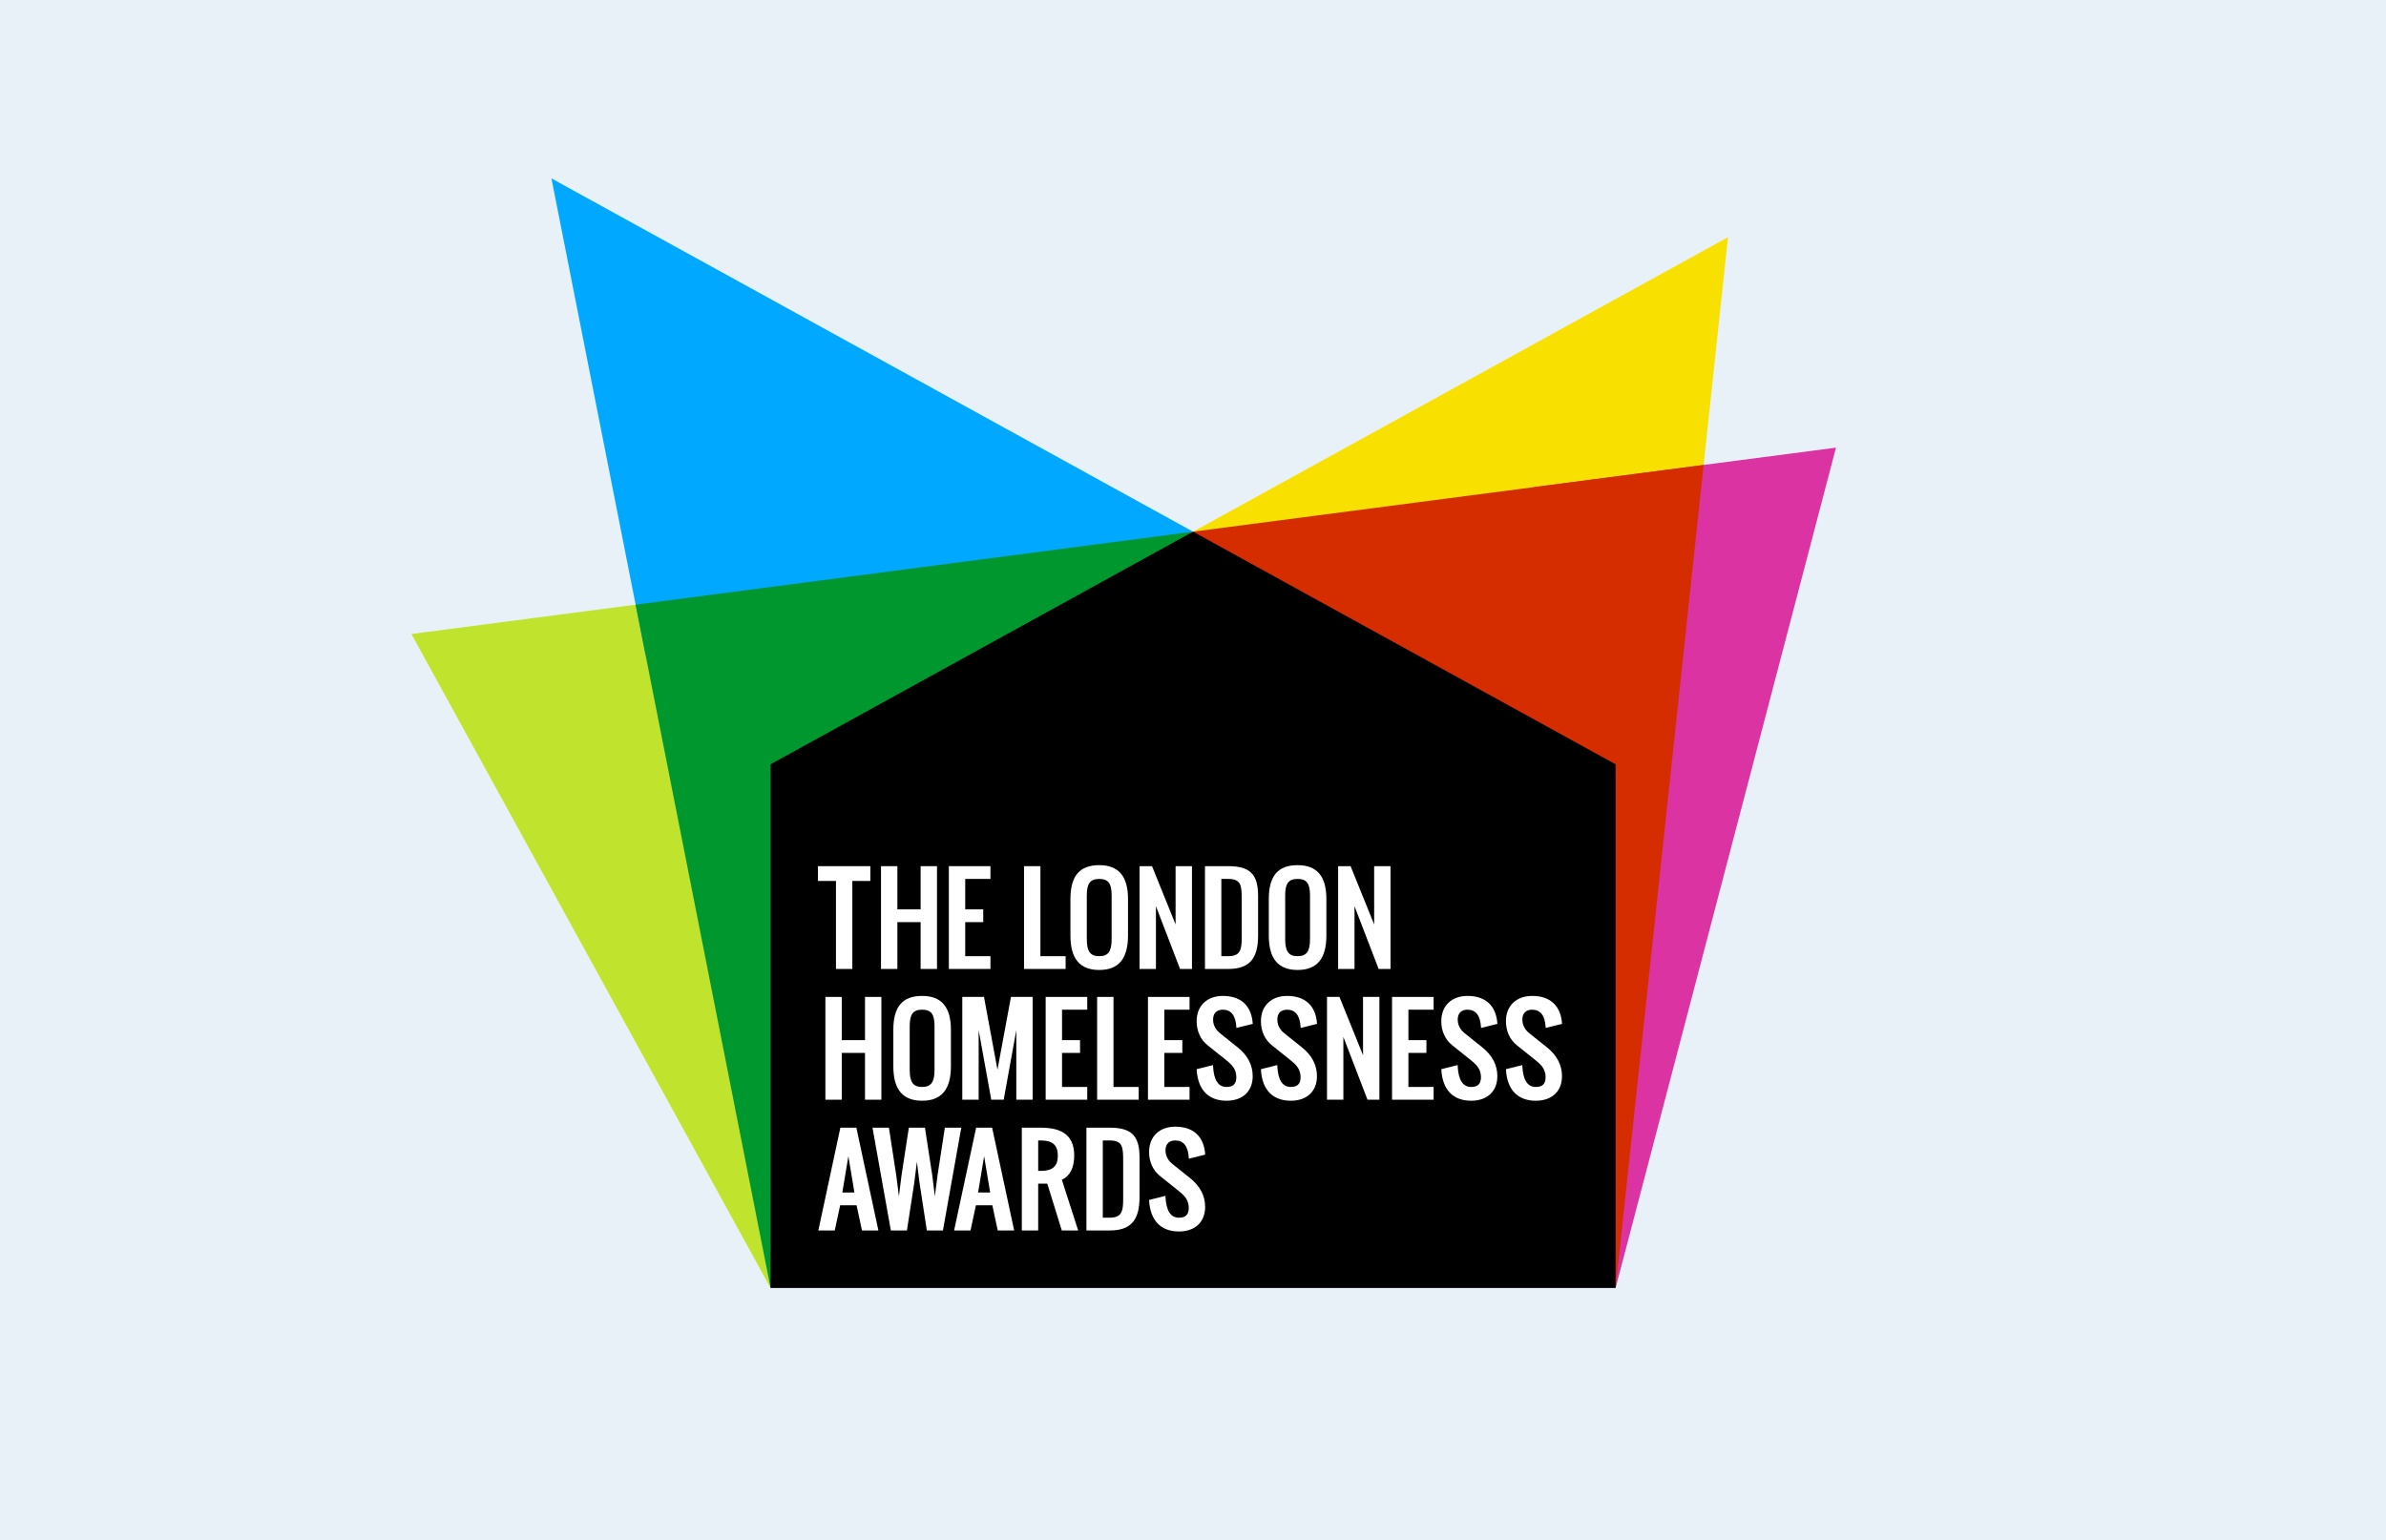 <?xml version="1.0" encoding="utf-8"?>
<!-- Generator: Adobe Illustrator 16.0.4, SVG Export Plug-In . SVG Version: 6.00 Build 0)  -->
<!DOCTYPE svg PUBLIC "-//W3C//DTD SVG 1.1//EN" "http://www.w3.org/Graphics/SVG/1.1/DTD/svg11.dtd">
<svg version="1.1" xmlns="http://www.w3.org/2000/svg" xmlns:xlink="http://www.w3.org/1999/xlink" x="0px" y="0px" width="1400px"
	 height="904px" viewBox="0 0 1400 904" enable-background="new 0 0 1400 904" xml:space="preserve">
<g id="Background_colour">
	<rect x="0" y="0" fill="#E8F1F8" width="1400.001" height="904"/>
</g>
<g id="Spotlights">
	<polygon fill="#C0E42E" points="241.384,372.106 452.14,755.943 419.448,348.789 	"/>
	<polyline fill="#00A9FF" points="323.56,104.704 378.751,384.243 700.042,312.044 323.56,104.704 	"/>
	<polyline fill="#F8E000" points="1013.906,139.22 700.079,312.039 995.054,315.522 1013.906,139.22 	"/>
	<polyline fill="#DB33A1" points="1077.266,262.729 900.079,285.893 947.961,755.943 947.961,448.571 947.961,755.943 
		1077.266,262.729 	"/>
	<polyline fill="#DB33A1" points="700.079,312.039 700.042,312.044 700.056,312.052 700.079,312.039 	"/>
	<polyline fill="#F8E000" points="700.056,312.052 700.056,312.052 947.961,448.571 700.056,312.052 	"/>
	<polyline fill="#D52D00" points="999.614,272.881 700.079,312.039 700.056,312.052 947.961,755.943 999.614,272.881 	"/>
	<polyline fill="#00972E" points="700.042,312.044 372.954,354.877 452.14,755.943 700.042,312.044 	"/>
</g>
<g id="Base_artwork">
	<polygon points="947.961,755.943 452.14,755.943 452.14,448.571 700.042,312.044 947.961,448.571 	"/>
	<g>
		<polygon fill="#FFFFFF" points="490.51,568.687 500.11,568.687 500.11,517.041 510.681,517.041 510.681,508.359 479.941,508.359 
			479.941,517.041 490.51,517.041 		"/>
		<polygon fill="#FFFFFF" points="526.539,541.21 540.183,541.21 540.183,568.687 549.789,568.687 549.789,508.359 540.183,508.359 
			540.183,533.724 526.539,533.724 526.539,508.359 516.936,508.359 516.936,568.687 526.539,568.687 		"/>
		<polygon fill="#FFFFFF" points="581.151,561.199 566.355,561.199 566.355,541.21 576.922,541.21 576.922,533.724 566.355,533.724 
			566.355,515.851 581.151,515.851 581.151,508.359 556.751,508.359 556.751,568.687 581.151,568.687 		"/>
		<polygon fill="#FFFFFF" points="625.264,561.199 610.472,561.199 610.472,508.359 600.862,508.359 600.862,568.687 
			625.264,568.687 		"/>
		<path fill="#FFFFFF" d="M644.982,569.283c11.366,0,16.883-6.604,16.883-20.189v-21.465c0-13.365-5.517-19.861-16.883-19.861
			c-11.524,0-16.893,6.309-16.893,19.861v21.465C628.09,562.679,633.614,569.283,644.982,569.283z M644.982,515.851
			c5.309,0,7.281,2.619,7.281,9.664v25.691c0,7.189-2.042,9.992-7.281,9.992c-5.245,0-7.289-2.803-7.289-9.992v-25.691
			C637.693,518.47,639.668,515.851,644.982,515.851z"/>
		<polygon fill="#FFFFFF" points="678.254,531.853 692.403,568.687 699.391,568.687 699.391,508.359 689.784,508.359 
			689.784,542.568 675.955,508.359 668.646,508.359 668.646,568.687 678.254,568.687 		"/>
		<path fill="#FFFFFF" d="M720.709,508.359h-13.686v60.328h13.622c12.303,0,17.543-5.861,17.543-19.594v-23.246
			C738.189,513.099,733.453,508.359,720.709,508.359z M716.633,515.851h3.91c7.718,0,8.046,3.713,8.046,12.105l0.007,20.326
			c0.01,5.049,0.019,9.035-2.072,11.135c-1.197,1.195-3.101,1.781-5.814,1.781h-4.076V515.851z"/>
		<path fill="#FFFFFF" d="M778.262,527.628c0-13.365-5.523-19.861-16.891-19.861c-11.52,0-16.89,6.309-16.89,19.861v21.465
			c0,13.586,5.529,20.189,16.89,20.189c11.367,0,16.891-6.604,16.891-20.189V527.628z M754.089,525.515
			c0-7.045,1.974-9.664,7.282-9.664c5.312,0,7.286,2.619,7.286,9.664v25.691c0,7.189-2.041,9.992-7.286,9.992
			c-5.241,0-7.282-2.803-7.282-9.992V525.515z"/>
		<polygon fill="#FFFFFF" points="806.296,542.568 792.463,508.359 785.158,508.359 785.158,568.687 794.767,568.687 
			794.767,531.853 808.915,568.687 815.896,568.687 815.896,508.359 806.296,508.359 		"/>
		<polygon fill="#FFFFFF" points="517.153,645.427 517.153,585.103 507.545,585.103 507.545,610.464 493.905,610.464 
			493.905,585.103 484.3,585.103 484.3,645.427 493.905,645.427 493.905,617.962 507.545,617.962 507.545,645.427 		"/>
		<path fill="#FFFFFF" d="M524.17,604.371v21.463c0,13.588,5.522,20.193,16.891,20.193c11.363,0,16.891-6.605,16.891-20.193v-21.463
			c0-13.361-5.527-19.859-16.891-19.859C529.533,584.511,524.17,590.822,524.17,604.371z M533.773,602.255
			c0-7.035,1.972-9.66,7.287-9.66c5.308,0,7.281,2.625,7.281,9.66v25.695c0,7.188-2.043,9.992-7.281,9.992
			c-5.248,0-7.287-2.805-7.287-9.992V602.255z"/>
		<polygon fill="#FFFFFF" points="605.928,645.427 605.928,585.103 593.185,585.103 585.276,627.835 577.454,585.574 
			577.365,585.103 564.626,585.103 564.626,645.427 574.229,645.427 574.229,604.574 581.543,644.958 581.625,645.427 
			588.927,645.427 596.326,604.574 596.326,645.427 		"/>
		<polygon fill="#FFFFFF" points="637.945,592.595 637.945,585.103 613.549,585.103 613.549,645.427 637.945,645.427 
			637.945,637.943 623.151,637.943 623.151,617.962 633.72,617.962 633.72,610.464 623.151,610.464 623.151,592.595 		"/>
		<polygon fill="#FFFFFF" points="653.35,585.103 643.745,585.103 643.745,645.427 668.144,645.427 668.144,637.943 653.35,637.943 
					"/>
		<polygon fill="#FFFFFF" points="697.969,637.943 683.168,637.943 683.168,617.962 693.735,617.962 693.735,610.464 
			683.168,610.464 683.168,592.595 697.969,592.595 697.969,585.103 673.574,585.103 673.574,645.427 697.969,645.427 		"/>
		<path fill="#FFFFFF" d="M717.539,592.595c4.802,0,7.448,3.377,7.884,10.031l0.043,0.684l9.595-2.396l-0.04-0.484
			c-0.811-10.264-7.017-15.918-17.481-15.918c-9.358,0-15.403,5.82-15.403,14.842c0,5.867,2.346,10.928,6.593,14.254l10.563,8.447
			c2.873,2.318,6.131,4.943,6.131,10.123c0,3.932-1.835,5.766-5.77,5.766c-4.833,0-7.488-4.086-7.873-12.133l-0.04-0.705
			l-9.598,2.402l0.033,0.48c0.7,11.631,6.914,18.039,17.478,18.039c9.482,0,15.37-5.523,15.37-14.412
			c0-6.49-2.913-12.141-8.675-16.799l-10.561-8.451c-1.498-1.201-4.008-3.818-4.008-7.912
			C711.78,594.679,713.824,592.595,717.539,592.595z"/>
		<path fill="#FFFFFF" d="M755.254,592.595c4.793,0,7.445,3.377,7.877,10.031l0.042,0.684l9.598-2.396l-0.037-0.484
			c-0.812-10.264-7.024-15.918-17.479-15.918c-9.359,0-15.403,5.82-15.403,14.842c0,5.867,2.339,10.928,6.583,14.254L757,622.054
			c2.871,2.318,6.131,4.943,6.131,10.123c0,3.932-1.833,5.766-5.764,5.766c-4.842,0-7.492-4.086-7.882-12.133l-0.035-0.705
			l-9.598,2.402l0.03,0.48c0.706,11.631,6.914,18.039,17.484,18.039c9.48,0,15.366-5.523,15.366-14.412
			c0-6.49-2.913-12.141-8.667-16.799l-10.57-8.451c-1.498-1.201-4.011-3.818-4.011-7.912
			C749.486,594.679,751.535,592.595,755.254,592.595z"/>
		<polygon fill="#FFFFFF" points="799.769,619.312 785.936,585.103 778.63,585.103 778.63,645.427 788.238,645.427 788.238,608.599 
			802.394,645.427 809.374,645.427 809.374,585.103 799.769,585.103 		"/>
		<polygon fill="#FFFFFF" points="816.787,645.427 841.185,645.427 841.185,637.943 826.394,637.943 826.394,617.962 
			836.955,617.962 836.955,610.464 826.394,610.464 826.394,592.595 841.185,592.595 841.185,585.103 816.787,585.103 		"/>
		<path fill="#FFFFFF" d="M861.083,592.595c4.805,0,7.458,3.377,7.885,10.031l0.047,0.684l9.588-2.396l-0.035-0.484
			c-0.811-10.264-7.02-15.918-17.484-15.918c-9.354,0-15.403,5.82-15.403,14.842c0,5.867,2.349,10.928,6.594,14.254l10.561,8.447
			c2.878,2.318,6.134,4.943,6.134,10.123c0,3.932-1.833,5.766-5.766,5.766c-4.838,0-7.491-4.086-7.88-12.133l-0.033-0.705
			l-9.602,2.402l0.032,0.48c0.706,11.631,6.914,18.039,17.482,18.039c9.478,0,15.37-5.523,15.37-14.412
			c0-6.49-2.923-12.141-8.674-16.799l-10.568-8.451c-1.498-1.201-4.008-3.818-4.008-7.912
			C855.323,594.679,857.369,592.595,861.083,592.595z"/>
		<path fill="#FFFFFF" d="M907.83,614.816l-10.563-8.451c-1.497-1.201-4.012-3.818-4.012-7.912c0-3.773,2.046-5.857,5.758-5.857
			c4.803,0,7.451,3.377,7.883,10.031l0.044,0.684l9.603-2.396l-0.045-0.484c-0.812-10.264-7.021-15.918-17.484-15.918
			c-9.352,0-15.396,5.82-15.396,14.842c0,5.867,2.337,10.928,6.586,14.254l10.57,8.447c2.866,2.318,6.122,4.943,6.122,10.123
			c0,3.932-1.833,5.766-5.762,5.766c-4.84,0-7.492-4.086-7.879-12.133l-0.038-0.705l-9.6,2.402l0.028,0.48
			c0.71,11.631,6.914,18.039,17.488,18.039c9.479,0,15.368-5.523,15.368-14.412C916.501,625.125,913.59,619.474,907.83,614.816z"/>
		<path fill="#FFFFFF" d="M493.094,661.851l-12.777,59.627l-0.151,0.701h9.632l3.169-14.799h9.636l3.174,14.799h9.628
			l-12.928-60.328H493.094z M501.333,699.888h-7.095l3.551-21.285L501.333,699.888z"/>
		<polygon fill="#FFFFFF" points="564.043,661.851 554.407,661.851 550.102,689.824 548.533,702.164 547.018,689.81 
			542.714,661.851 533.27,661.851 528.971,689.828 527.451,702.164 525.879,689.81 521.583,661.851 511.944,661.851 
			522.716,722.179 532.149,722.179 536.45,694.195 537.994,681.859 539.539,694.212 543.839,722.179 553.27,722.179 563.92,662.523 
					"/>
		<path fill="#FFFFFF" d="M572.752,661.851l-12.777,59.627l-0.148,0.701h9.63l3.171-14.799h9.639l3.167,14.799h9.634l-12.931-60.328
			H572.752z M580.993,699.888H573.9l3.542-21.285L580.993,699.888z"/>
		<path fill="#FFFFFF" d="M630.295,678.273c0-11.207-6.225-16.422-19.597-16.422h-11.14v60.328h9.604v-27.477h5.343l8.518,27.477
			h9.598l-9.584-29.832C627.723,690.376,630.295,685.402,630.295,678.273z M609.163,669.339h1.535c6.911,0,9.995,2.752,9.995,8.934
			c0,6.18-3.084,8.938-9.995,8.938h-1.535V669.339z"/>
		<path fill="#FFFFFF" d="M651.152,661.851h-13.687v60.328h13.617c12.3,0,17.549-5.869,17.549-19.605v-23.242
			C668.632,666.587,663.895,661.851,651.152,661.851z M647.074,669.339h3.91c7.722,0,8.047,3.711,8.047,12.104l0.003,20.322
			c0.017,5.053,0.022,9.039-2.07,11.137c-1.194,1.197-3.098,1.779-5.812,1.779h-4.078V669.339z"/>
		<path fill="#FFFFFF" d="M689.637,669.339c4.795,0,7.448,3.377,7.88,10.027l0.047,0.691l9.594-2.398l-0.037-0.486
			c-0.807-10.266-7.015-15.92-17.484-15.92c-9.356,0-15.402,5.83-15.402,14.846c0,5.865,2.342,10.926,6.585,14.252l10.571,8.449
			c2.872,2.314,6.126,4.938,6.126,10.123c0,3.93-1.833,5.758-5.771,5.758c-4.829,0-7.487-4.08-7.875-12.133l-0.035-0.697l-9.6,2.4
			l0.031,0.477c0.707,11.637,6.92,18.037,17.479,18.037c9.488,0,15.379-5.518,15.379-14.408c0-6.488-2.918-12.141-8.673-16.797
			l-10.568-8.451c-1.501-1.195-4.014-3.814-4.014-7.904C683.871,671.423,685.921,669.339,689.637,669.339z"/>
	</g>
</g>
</svg>
